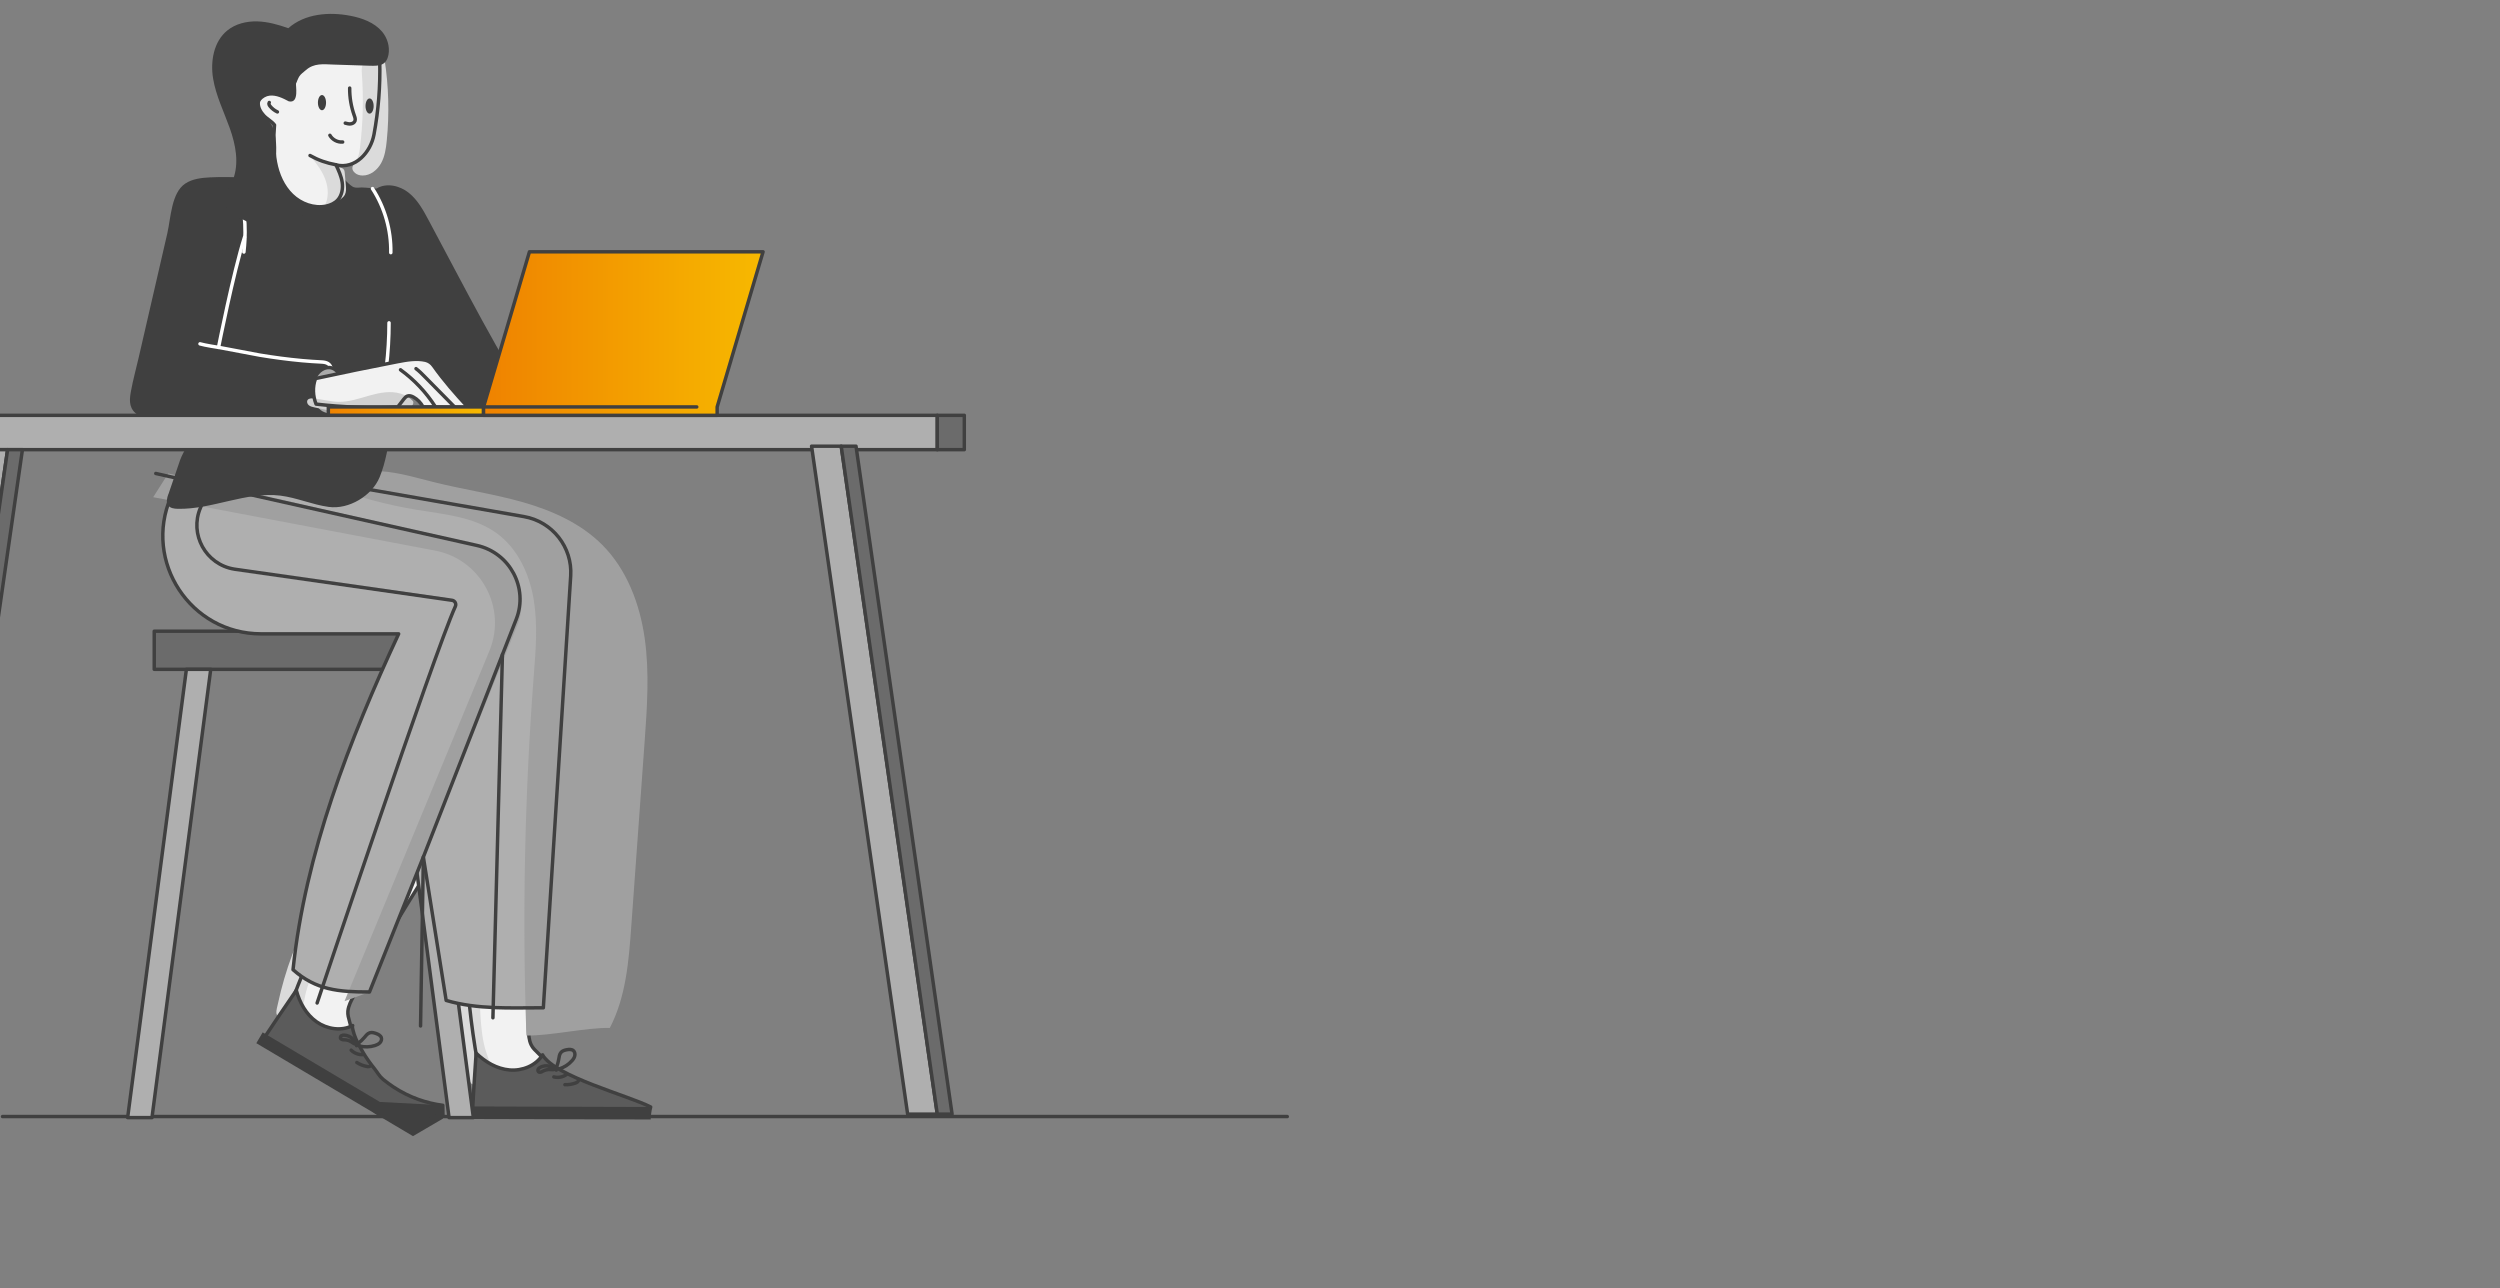 <?xml version="1.0" encoding="UTF-8"?> <svg xmlns="http://www.w3.org/2000/svg" xmlns:xlink="http://www.w3.org/1999/xlink" id="Layer_1" data-name="Layer 1" viewBox="0 0 720 371"><rect x="0" y="0" width="720" height="371" fill="#808080" stroke="none"/><defs><style> .cls-1 { fill: #aaa; } .cls-1, .cls-2, .cls-3, .cls-4, .cls-5, .cls-6, .cls-7 { stroke-linecap: round; stroke-linejoin: round; } .cls-1, .cls-2, .cls-3, .cls-4, .cls-6, .cls-7 { stroke: #404040; } .cls-2 { fill: url(#linear-gradient); } .cls-8 { fill: #5b5b5b; } .cls-3, .cls-9 { fill: #afafaf; } .cls-4 { fill: url(#linear-gradient-2); } .cls-10 { fill: #f2f2f2; } .cls-11 { fill: #404040; } .cls-12 { fill: #a0a0a0; } .cls-13 { fill: #dbdbdb; } .cls-5 { stroke: #fff; } .cls-5, .cls-7 { fill: none; } .cls-6 { fill: #6b6b6b; } .cls-14 { fill: #d1d1d1; } </style><linearGradient id="linear-gradient" x1="139.27" y1="826.4" x2="94.56" y2="826.4" gradientTransform="translate(0 -708)" gradientUnits="userSpaceOnUse"><stop offset="0" stop-color="#f7b900"></stop><stop offset="1" stop-color="#ef8200"></stop></linearGradient><linearGradient id="linear-gradient-2" x1="219.76" y1="804.07" x2="139.26" y2="804.07" gradientTransform="translate(0 -708)" gradientUnits="userSpaceOnUse"><stop offset="0" stop-color="#f7b900"></stop><stop offset="1" stop-color="#ef8200"></stop></linearGradient></defs><path class="cls-7" d="M370.73,321.57H.73"></path><path class="cls-10" d="M152.82,237.66c-.33,4.28-.1,8.66-.29,12.99-.22,5.11-.37,10.23-.47,15.34-.19,10.11-.14,20.22.14,30.33.04,1.56.1,3.17.78,4.58.88,1.87,3.04,2.77,3.64,4.7.82,2.61-.69,5.57-3.05,6.97s-5.31,1.41-7.95.69c-2.64-.73-5.01-2.16-7.36-3.56-4.19-20.97-5.24-42.82-3.5-64.14,5.21-3.66,11.77-6.97,18.08-7.89h-.02Z"></path><path class="cls-13" d="M132.68,250.64c.2-.76.42-1.54.89-2.17,1.38-1.83,4.13-1.61,6.38-1.24-1.94,14.86-2.48,29.92-1.6,44.88.23,3.85.56,7.72,1.82,11.36.43,1.25.99,2.54.91,3.86-.1,1.95-1.57,3.57-3.18,4.52-2.46,1.45-2.71-.59-3.4-2.69-1.53-4.61-2.72-9.32-3.59-14.1-1.7-9.45-2.07-19.13-1.11-28.68.53-5.32,1.48-10.59,2.85-15.76h.03v.02Z"></path><path class="cls-7" d="M152.82,237.66c-.33,4.28-.1,8.66-.29,12.99-.22,5.11-.37,10.23-.47,15.34-.19,10.11-.14,20.22.14,30.33.04,1.56.1,3.17.78,4.58.88,1.87,3.04,2.77,3.64,4.7.82,2.61-.69,5.57-3.05,6.97s-5.31,1.41-7.95.69c-2.64-.73-5.01-2.16-7.36-3.56-4.19-20.97-5.24-42.82-3.5-64.14,5.21-3.66,11.77-6.97,18.08-7.89h-.02Z"></path><path class="cls-8" d="M156.27,303.8c-1.93,3.11-5.85,4.67-9.51,4.35-3.66-.32-7.01-2.28-9.64-4.85-.32,4.22-.82,12.82-1.02,16.43-.06.91.66,1.66,1.57,1.67l49.27.16s.17-1.86.45-2.74c-6.42-3.33-27.57-8.74-31.14-15.02h.02Z"></path><path class="cls-11" d="M134.96,322.27l52.46.14v-3.6l-52.46-.16v3.61h0Z"></path><path class="cls-7" d="M156.27,303.8c-1.93,3.11-5.85,4.67-9.51,4.35-3.66-.32-7.01-2.28-9.64-4.85-.32,4.22-.82,12.82-1.02,16.43-.06.91.66,1.66,1.57,1.67l49.27.16s.17-1.86.45-2.74c-6.42-3.33-27.57-8.74-31.14-15.02h.02Z"></path><path class="cls-7" d="M163.1,309.5c-1.02.72-2.38.96-3.6.65"></path><path class="cls-7" d="M166.63,310.96c.03.23-.1.46-.27.62s-.39.25-.62.33c-.96.36-2,.52-3.04.48"></path><path class="cls-7" d="M161.01,307.86c1.44-.43,2.76-1.27,3.74-2.4.36-.4.68-.86.79-1.4.11-.53,0-1.14-.4-1.48-.49-.42-1.23-.37-1.87-.26-.62.11-1.27.29-1.68.75-.49.53-.56,1.31-.68,2.02s-.32,1.4-.56,2.06c-.12.29-.24.58-.51.75-.37.26-.88.16-1.32.13-.73-.06-1.48.1-2.15.45-.2.11-.4.24-.63.3-.23.06-.49.04-.66-.11-.2-.19-.2-.53-.07-.78.13-.24.38-.4.62-.53,1.48-.78,3.47-.4,4.58.83"></path><path class="cls-10" d="M132.16,236.62c-2.46,3.53-4.48,7.4-6.84,11.05-2.78,4.29-5.52,8.61-8.19,12.98-5.3,8.61-10.39,17.36-15.27,26.21-.75,1.37-1.51,2.79-1.67,4.35-.19,2.05,1.21,3.93.76,5.89-.62,2.67-3.43,4.45-6.16,4.45s-5.3-1.48-7.2-3.44c-1.9-1.97-3.23-4.41-4.54-6.81,7.03-20.21,17.23-39.55,29.55-57.04,6.35-.5,13.68-.04,19.57,2.36h-.01Z"></path><path class="cls-13" d="M108.24,237.57c.56-.56,1.15-1.11,1.87-1.41,2.12-.86,4.38.71,6.12,2.18-9.23,11.82-17.33,24.51-24.17,37.86-1.76,3.43-3.44,6.94-4.21,10.72-.26,1.31-.43,2.68-1.17,3.79-1.08,1.61-3.17,2.28-5.04,2.28-2.87,0-2.03-1.89-1.57-4.05,1.02-4.74,2.39-9.42,4.08-13.96,3.33-9,7.92-17.53,13.6-25.26,3.15-4.31,6.65-8.37,10.46-12.13h.03v-.02Z"></path><path class="cls-7" d="M132.16,236.62c-2.46,3.53-4.48,7.4-6.84,11.05-2.78,4.29-5.52,8.61-8.19,12.98-5.3,8.61-10.39,17.36-15.27,26.21-.75,1.37-1.51,2.79-1.67,4.35-.19,2.05,1.21,3.93.76,5.89-.62,2.67-3.43,4.45-6.16,4.45s-5.3-1.48-7.2-3.44c-1.9-1.97-3.23-4.41-4.54-6.81,7.03-20.21,17.23-39.55,29.55-57.04,6.35-.5,13.68-.04,19.57,2.36h-.01Z"></path><path class="cls-8" d="M101.57,295.35c-3.24,1.7-7.4,1.05-10.4-1.07s-4.88-5.53-5.83-9.07c-2.35,3.37-6.93,10.21-9.03,13.37-.6.91-.32,2.13.61,2.68l11.32,6.73c4,2.38,8.01,4.75,12.01,7.13,1.96,1.17,3.93,2.33,5.89,3.5.86.5,1.47,1.18,2.25,1.73,1.02.7,2.62.88,3.83.81,5.11-.29,10.25-.16,15.35.35l-.04-3.18c-2.42-.3-4.81-.89-7.1-1.71-2.45-.88-4.78-2.04-6.96-3.47-1.1-.71-2.13-1.48-3.14-2.3-1.07-.89-1.54-1.87-2.43-3-1.22-1.53-2.39-3.11-3.37-4.81-.92-1.61-1.92-3.28-2.51-5.1-.09-.26-.76-2.4-.46-2.56h.01v-.03Z"></path><path class="cls-11" d="M73.82,300.44l45.12,26.77,8.63-5.05-.04-3.85-18.12-.95-33.76-20.04-1.83,3.11h0Z"></path><path class="cls-7" d="M101.57,295.35c-3.24,1.7-7.4,1.05-10.4-1.07s-4.88-5.53-5.83-9.07c-2.35,3.37-6.93,10.21-9.03,13.37-.6.91-.32,2.13.61,2.68l11.32,6.73c4,2.38,8.01,4.75,12.01,7.13,1.96,1.17,3.93,2.33,5.89,3.5.86.5,1.47,1.18,2.25,1.73,1.02.7,2.62.88,3.83.81,5.11-.29,10.25-.16,15.35.35l-.04-3.18c-2.42-.3-4.81-.89-7.1-1.71-2.45-.88-4.78-2.04-6.96-3.47-1.1-.71-2.13-1.48-3.14-2.3-1.07-.89-1.54-1.87-2.43-3-1.22-1.53-2.39-3.11-3.37-4.81-.92-1.61-1.92-3.28-2.51-5.1-.09-.26-.76-2.4-.46-2.56h.01v-.03Z"></path><path class="cls-7" d="M104.57,303.72c-1.25.1-2.55-.38-3.43-1.27"></path><path class="cls-7" d="M106.86,306.77c-.1.22-.32.35-.55.4-.23.06-.46.02-.69-.03-1.02-.19-1.99-.58-2.85-1.14"></path><path class="cls-7" d="M103.57,301.26c1.46.36,3.03.3,4.45-.16.52-.17,1.02-.4,1.4-.79.37-.39.58-.98.4-1.48-.22-.62-.86-.94-1.48-1.17-.59-.22-1.24-.4-1.84-.22-.69.22-1.14.84-1.61,1.4-.46.55-.98,1.04-1.54,1.48-.25.19-.5.37-.81.39-.46.03-.84-.32-1.21-.56-.6-.42-1.34-.66-2.07-.69-.23,0-.48,0-.71-.06-.23-.06-.45-.22-.5-.43-.07-.27.09-.56.33-.71.24-.14.53-.16.81-.14,1.67.09,3.2,1.41,3.51,3.04"></path><path class="cls-3" d="M129.33,321.87h7l-16.91-129.11h-7.01l16.92,129.11Z"></path><path class="cls-6" d="M44.42,181.79h74.82v10.97H44.42v-10.97Z"></path><path class="cls-9" d="M103.63,140.51l47.28,8.27c8.18,1.43,13.97,8.79,13.45,17.08l-7.88,124.38c-9.4,0-18.95.55-27.99-2.12l-6.57-41.32-15.51,38.89c-8.89,0-15.37-.53-22.02-6.42,3.5-33.46,16.22-66.21,30.42-96.72h-39.62c-20.32,0-34.01-20.78-25.97-39.45l2.29-5.33,52.12,2.74h-.01.01Z"></path><g><path class="cls-12" d="M99.22,288.34l41.71-100.85c5.14-12.42-2.43-26.41-15.64-28.92l-81.17-15.38,4.34-6.84,88.15,20.34c10.5,2.42,16.35,13.67,12.29,23.65l-26.96,66.46-15.51,38.89-7.19,2.65h-.02Z"></path><path class="cls-7" d="M44.87,136.36l92.5,20.73c9.48,2.13,14.85,12.2,11.31,21.25l-26.75,68.47-.81,48.67"></path><path class="cls-7" d="M141.96,293.12l2.74-104.64"></path><path class="cls-7" d="M91.33,288.86s33.62-100.57,39.81-114.21c.35-.76-.13-1.66-.97-1.77l-62.64-8.96c-8.25-1.3-13.08-10.02-9.79-17.7l3.6-8.44"></path><path class="cls-12" d="M175.63,296.03c4.65-8.92,5.46-19.26,6.18-29.28,1.28-17.66,2.55-35.32,3.83-52.97.72-9.98,1.44-20.06.03-29.97s-5.14-19.78-12.21-26.88c-6.15-6.18-14.4-9.87-22.78-12.27-8.38-2.4-17.05-3.64-25.52-5.75-5.14-1.27-10.25-2.87-15.56-3.2-5.3-.33-10.92.76-14.89,4.28,8.2,3.14,16.71,5.43,25.36,6.84,7.99,1.3,16.55,2.02,23.07,6.81,5.99,4.39,9.33,11.68,10.56,19,1.22,7.32.58,14.82,0,22.24-2.61,34.38-3.31,68.9-2.1,103.35,7.03.1,16.98-2.29,24.01-2.19h.01Z"></path></g><path class="cls-7" d="M103.63,140.51l47.28,8.27c8.18,1.43,13.97,8.79,13.45,17.08l-7.88,124.38c-9.4,0-18.95.55-27.99-2.12l-6.57-41.32-15.51,38.89c-8.89,0-15.37-.53-22.02-6.42,3.5-33.46,16.22-66.21,30.42-96.72h-39.62c-20.32,0-34.01-20.78-25.97-39.45l2.29-5.33,52.12,2.74h-.01.01Z"></path><path class="cls-11" d="M48.47,142.34c-.36,1.04-.69,2.28-.06,3.18.59.85,1.77,1.01,2.81,1.02,9.95.2,19.62-5.01,29.51-3.8,4.74.58,9.2,2.61,13.93,3.25,5.79.81,12.49-3.2,14.69-8.6,3.49-8.53,3.07-19.34,6.06-27.99,5.96,3.95,12.13,7.76,18.9,10.08,6.77,2.32,14.29,3.05,21.09.82-11.85-18.22-21.6-37.55-31.86-56.7-1.57-2.94-3.2-5.98-5.81-8.07s-6.47-2.98-9.3-1.22c-1.41-.1-2.84-.29-4.25-.32-.81,0-1.6.19-2.36-.1-.82-.32-3.38-2.68-3.87-4.15-.06-.19-.29-.22-.4-.07-.5.66-1.28,1.14-2.09,1.38-1.05.32-2.17.3-3.28.22-3.59-.26-7.13-1.12-10.43-2.55-.69-.3-1.45-.63-2.17-.4-.79.24-1.24,1.07-1.77,1.7-2.06,2.38-4.84,1.25-7.5,1.12-3.28-.16-6.57-.23-9.85-.06-2.48.13-5.06.42-7.12,1.8-4,2.66-4.15,9.94-5.13,14.22-1.27,5.53-2.55,11.05-3.82,16.58l-4.44,19.26c-.73,3.2-1.63,6.41-2.22,9.64-.43,2.33-.69,4.62,1.27,6.38,1.44,1.3,3.43,1.8,5.36,2.02,1.93.22,3.89.19,5.78.59,1.64.35,3.37,1.17,4.02,2.72,1.11,2.67-1.44,5.75-2.28,8.18-1.12,3.3-2.26,6.58-3.38,9.88h-.03Z"></path><g><path class="cls-5" d="M70.43,68.3c-3.28,10.37-7.49,31.74-7.49,31.74,0,0,10.92,2.07,11.93,2.25,4,.66,8.02,1.2,12.06,1.57,1.87.17,3.74.3,5.62.39,1.4.07,2.61.38,2.92,2.19"></path><path class="cls-5" d="M68.76,50.98c2.25,12.06,1.97,16.92,1.48,21.6"></path><path class="cls-5" d="M107.28,54.32c3.53,5.44,5.39,11.95,5.27,18.44"></path><path class="cls-5" d="M62.93,100.05s-3.92-.6-5.33-1.02"></path><path class="cls-5" d="M112.04,92.98c0,4.25-.26,8.48-.75,12.69"></path></g><path class="cls-1" d="M96.92,106.78c-1.69-1.6-3.98-1.01-5.4.69-2.28,2.71-2.33,9.62,1.17,11.45,1.47.76,4.08,1.24,5.17-.39.39-.59.52-1.32.59-2.03.19-2.07.37-4.31.06-6.37-.19-1.2-.63-2.38-1.47-3.23-.04-.04-.07-.07-.12-.11h0Z"></path><path class="cls-10" d="M90.88,109.02c7.85-1.71,15.71-3.33,23.59-4.85,2.66-.52,5.49-1.01,8.08-.42.95.22,1.77.82,2.33,1.63,2.97,4.22,6.39,8.09,9.91,11.9-4.35-.09-8.63-.01-12.99-.1-.56-1.18-1.61-2.22-2.76-2.84-.52-.27-1.12-.49-1.69-.29-.45.16-.76.53-1.07.91-.59.75-1.18,1.5-1.74,2.26-7.86.34-15.68.07-23.51-.84-.92-2.33-1.04-4.98-.17-7.34h.01v-.02Z"></path><path class="cls-14" d="M118.84,115.42c-.95-.98-2.18-1.68-3.49-2.07-2.9-.86-6.01-.26-8.92.56-2.91.82-5.82,1.84-8.83,1.82-2.51-.03-4.94-.79-7.43-.99-.58-.04-1.25,0-1.58.46-.32.48-.1,1.15.35,1.51s1.02.49,1.57.61c5.23,1.08,10.46,2.17,15.69,3.25,3.18-.01,6.08-.36,9.1-1.37.91-.3,1.83-.66,2.51-1.34.68-.68,1.68-1.76,1.02-2.45h.02,0Z"></path><path class="cls-7" d="M90.88,109.02c7.85-1.71,15.71-3.33,23.59-4.85,2.66-.52,5.49-1.01,8.08-.42.95.22,1.77.82,2.33,1.63,2.97,4.22,6.39,8.09,9.91,11.9-4.35-.09-8.63-.01-12.99-.1-.56-1.18-1.61-2.22-2.76-2.84-.52-.27-1.12-.49-1.69-.29-.45.16-.76.53-1.07.91-.59.75-1.18,1.5-1.74,2.26-7.86.34-15.68.07-23.51-.84-.92-2.33-1.04-4.98-.17-7.34h.01v-.02Z"></path><path class="cls-7" d="M130.88,117.16l-8.58-8.7c-.79-.81-1.58-1.61-2.49-2.29"></path><path class="cls-7" d="M125.33,117.06c-2.62-4.08-6.02-7.68-9.98-10.56"></path><path class="cls-10" d="M96.75,47.45c.76,1.63,1.54,3.27,1.8,5.06.26,1.77-.06,3.73-1.25,5.06-.86.97-2.1,1.51-3.37,1.79-3.51.73-7.27-.66-9.85-3.15s-4.09-5.95-4.75-9.48-.55-7.16-.27-10.73c-.85-1.11-2.16-1.7-3.11-2.74s-1.7-2.36-1.57-3.76c.19-1.94,2.16-3.34,4.1-3.51,1.94-.17,3.85.59,5.62,1.43.45-3.18,1.3-6.7,2.25-9.77.22-.68.48-1.41,1.05-1.81.81-.58,1.93-.35,2.89-.12,6.22,1.44,12.79,1.44,19.01,0-.04,0,.07,1.92.07,2.1.17,7-.38,14.03-1.66,20.91-.92,5.03-5.33,10.17-11,8.74h.04v-.02Z"></path><g><path class="cls-13" d="M93.85,52.14c-.82-2.51-2.39-4.68-4.09-6.7l8.3,2.82c.35.12.71.24.92.52.24.29.29.71.32,1.08.1,1.17.2,2.32.3,3.49.09.91.14,1.87-.26,2.69-.48.97-1.5,1.51-2.45,2-.45.23-2.52,1.64-2.95,1.5-.63-.2-.04-1.11.12-1.64.53-1.87.39-3.92-.22-5.76,0,0,.01,0,0,0Z"></path><path class="cls-13" d="M103.66,42.68c.88-7.1,1.07-14.29.56-21.43-.06-.86-.13-1.76.22-2.55.47-1.08,1.64-1.71,2.81-1.89,1.17-.17,2.35.06,3.5.29,1.2,7.75,1.41,15.66.63,23.46-.22,2.22-.55,4.51-1.63,6.45-1.08,1.94-3.08,3.56-5.31,3.54-.79,0-1.6-.22-2.19-.73-1.27-1.09-.76-2.12.06-3.17.89-1.15,1.18-2.58,1.35-4,0,0,0,.03,0,.03Z"></path></g><path class="cls-7" d="M96.75,47.45c.76,1.63,1.54,3.27,1.8,5.06.26,1.77-.06,3.73-1.25,5.06-.86.97-2.1,1.51-3.37,1.79-3.51.73-7.27-.66-9.85-3.15s-4.09-5.95-4.75-9.48-.55-7.16-.27-10.73c-.85-1.11-2.16-1.7-3.11-2.74s-1.7-2.36-1.57-3.76c.19-1.94,2.16-3.34,4.1-3.51,1.94-.17,3.85.59,5.62,1.43.45-3.18,1.3-6.7,2.25-9.77.22-.68.48-1.41,1.05-1.81.81-.58,1.93-.35,2.89-.12,6.22,1.44,12.79,1.44,19.01,0-.04,0,.07,1.92.07,2.1.17,7-.38,14.03-1.66,20.91-.92,5.03-5.33,10.17-11,8.74h.04v-.02Z"></path><path class="cls-7" d="M100.71,25.37c-.03,2.68.42,5.36,1.32,7.89.19.52.39,1.09.19,1.6-.2.48-.72.76-1.24.82s-1.04-.09-1.54-.22"></path><path class="cls-7" d="M98.68,40.9c-1.45.13-2.95-.66-3.67-1.93"></path><path class="cls-11" d="M92.73,31.75c-.64,0-1.17-.98-1.17-2.19s.52-2.19,1.17-2.19,1.17.98,1.17,2.19-.52,2.19-1.17,2.19Z"></path><path class="cls-11" d="M106.44,32.73c-.64,0-1.17-.98-1.17-2.19s.52-2.19,1.17-2.19,1.17.98,1.17,2.19-.52,2.19-1.17,2.19Z"></path><path class="cls-7" d="M79.89,32.23c-.81-.37-1.54-.94-2.1-1.63-.13-.16-.24-.32-.3-.5-.06-.19-.06-.4.06-.58"></path><path class="cls-11" d="M106.43,18.93c-3.43-.12-6.87-.22-10.3-.33-3.02-.1-5.69-.5-8.09,1.64-.6.55-1.43,1.08-1.86,1.79-.36.59-.6,1.34-.91,1.97-.22.43,1.04,5.89-2.09,5.19-1.74-.92-3.62-1.87-5.56-1.64-1.94.23-3.8,2.23-3.1,4.06.39,1.02,1.41,1.66,2.2,2.41,2.55,2.42,2.92,6.31,2.82,9.82s-.48,7.22,1.07,10.37c2.12,4.34,7.45,6.76,8.61,11.44.3,1.2.23,2.61-.63,3.49-1.28,1.3-3.44.75-5.14.09-4.98-1.93-9.88-4.13-14.65-6.58-1.25-.65-2.56-1.37-3.25-2.61-.71-1.28-.59-2.88-.14-4.28.45-1.4,1.2-2.68,1.71-4.06,1.79-4.72.75-10.02-.94-14.78-1.69-4.75-3.99-9.33-4.81-14.32-.82-4.98.19-10.66,4.1-13.83,2.38-1.93,5.56-2.69,8.63-2.61,3.07.09,6.05.94,8.94,1.96,4.7-4.17,11.67-4.77,17.84-3.58,3.43.66,6.93,1.93,9.18,4.59,1.5,1.79,2.26,4.32,1.82,6.63-.61,3.13-2.61,3.26-5.43,3.17h-.02Z"></path><path class="cls-7" d="M96.75,47.45c-2.72-.5-5.06-1.31-7.46-2.66"></path><path class="cls-3" d="M-33.69,119.62h303.63v9.89H-33.69v-9.89Z"></path><path class="cls-6" d="M277.72,129.5h-7.78v-9.89h7.78v9.89Z"></path><path class="cls-3" d="M269.94,320.87h-8.54l-27.67-192.37h8.54l27.67,192.37Z"></path><path class="cls-6" d="M274.2,320.87h-4.26l-27.67-192.37h4.26l27.67,192.37Z"></path><path class="cls-3" d="M-34,321.87h8.53L2.19,129.5H-6.34l-27.67,192.37h.01Z"></path><path class="cls-6" d="M-25.48,321.87h4.26L6.46,129.5H2.19l-27.67,192.37Z"></path><path class="cls-2" d="M94.56,117.2h44.71v2.4h-44.71s0-2.4,0-2.4Z"></path><path class="cls-4" d="M139.26,117.2v2.42h67.28v-2.42l13.22-44.68h-67.28l-13.22,44.68Z"></path><path class="cls-7" d="M139.26,117.2h61.4"></path><path class="cls-3" d="M43.77,321.87h-7.01l16.92-129.11h7.01s-16.92,129.11-16.92,129.11Z"></path></svg> 